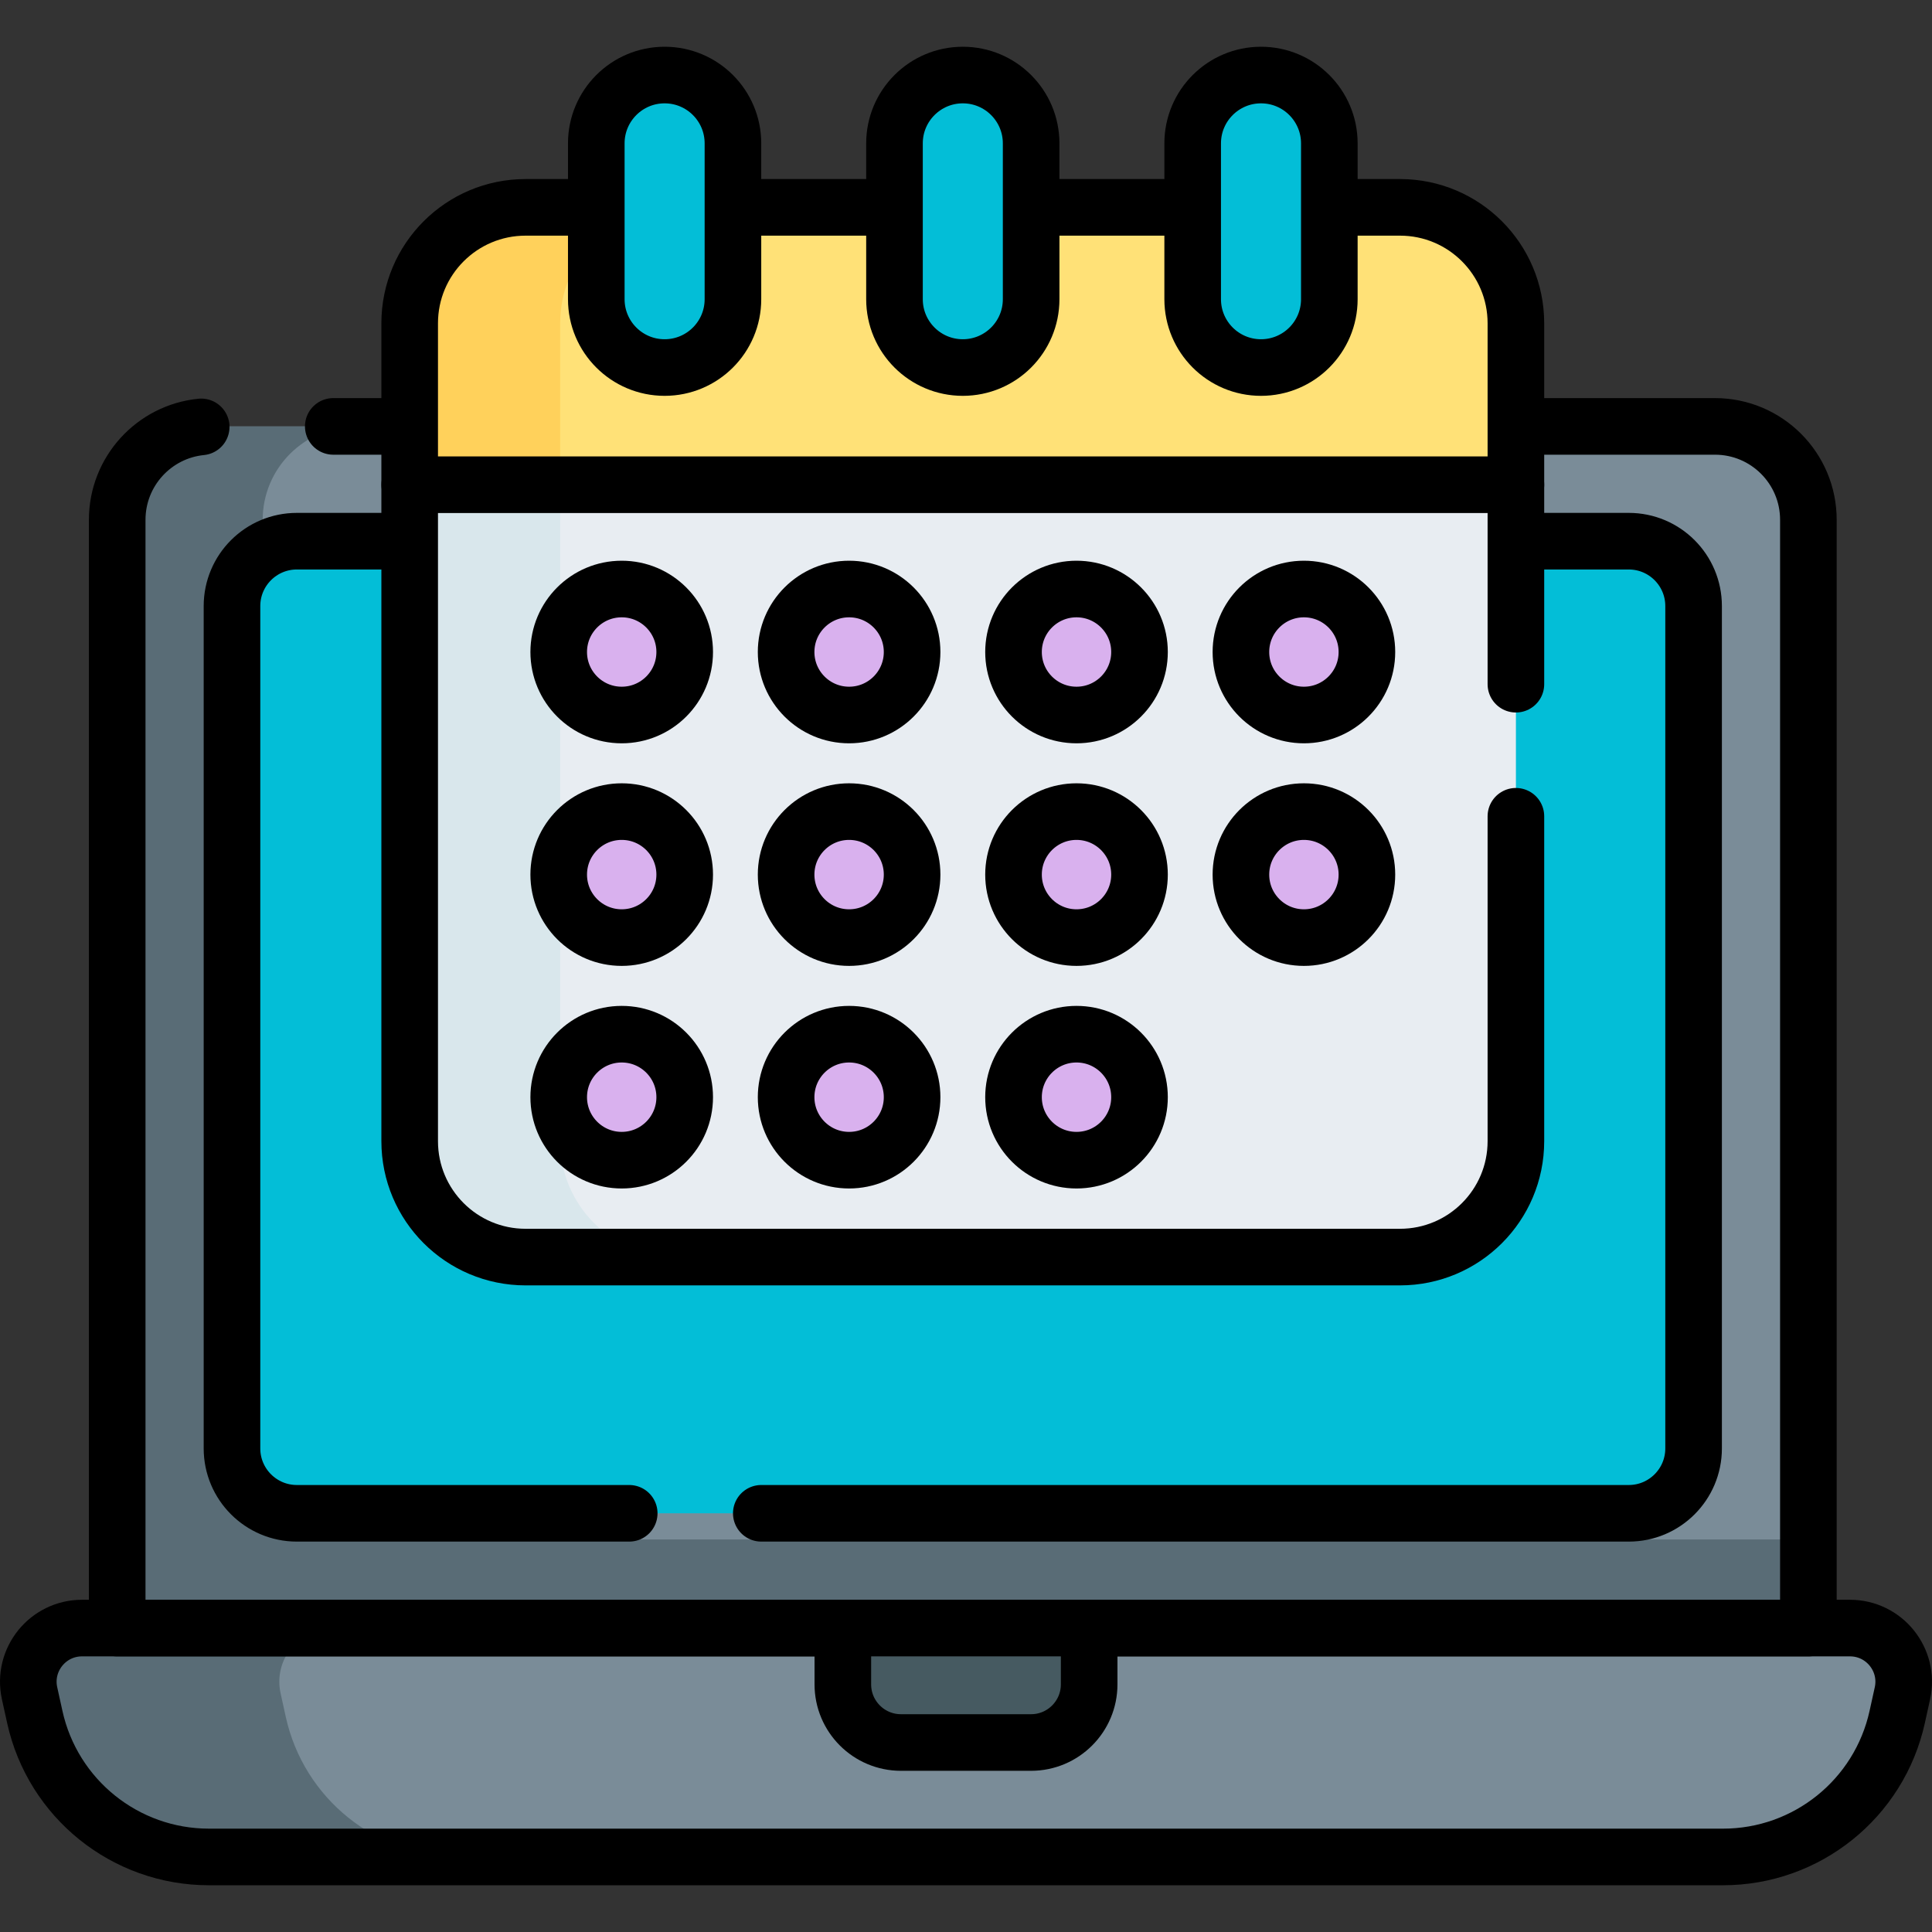 <?xml version="1.0" encoding="UTF-8"?>
<svg xmlns="http://www.w3.org/2000/svg" xmlns:xlink="http://www.w3.org/1999/xlink" version="1.1" id="Capa_1" x="0px" y="0px" viewBox="0 0 512 512" style="enable-background:new 0 0 512 512;" xml:space="preserve" width="512" height="512">
<rect x="0" y="0" width="512" height="512" fill="#333333" stroke="none"/>
<g>
	<path style="fill:#7A8C98;" d="M479.243,137.764v317.177H31.063V137.764c0-13.678,11.083-24.761,24.761-24.761h398.658&#10;&#9;&#9;C468.161,113.003,479.243,124.086,479.243,137.764z"/>
	<path style="fill:#7A8C98;" d="M490.264,431.454H21.736c-9.092,0-15.852,8.411-13.897,17.29l1.38,6.266&#10;&#9;&#9;c4.772,21.669,23.974,37.102,46.162,37.102h401.239c22.188,0,41.39-15.433,46.162-37.102l1.38-6.266&#10;&#9;&#9;C506.117,439.864,499.357,431.454,490.264,431.454z"/>
	<path style="fill:#596C76;" d="M74.359,448.745l1.379,6.266c4.776,21.668,23.98,37.101,46.166,37.101H55.378&#10;&#9;&#9;c-22.185,0-41.39-15.432-46.155-37.101l-1.379-6.266c-1.957-8.882,4.796-17.298,13.891-17.298h9.328V137.764&#10;&#9;&#9;c0-13.668,11.083-24.751,24.761-24.751h38.551c-13.668,0-24.761,11.083-24.761,24.751v250.134c0,11.083,8.994,20.076,20.076,20.076&#10;&#9;&#9;h389.553v23.483H87.886C78.983,431.68,72.443,439.985,74.359,448.745z"/>
	<path style="fill:none;stroke:#000000;stroke-width:15;stroke-linecap:round;stroke-linejoin:round;stroke-miterlimit:10;" d="&#10;&#9;&#9;M490.264,431.454H21.736c-9.092,0-15.852,8.411-13.897,17.29l1.38,6.266c4.772,21.669,23.974,37.102,46.162,37.102h401.239&#10;&#9;&#9;c22.188,0,41.39-15.433,46.162-37.102l1.38-6.266C506.117,439.864,499.357,431.454,490.264,431.454z"/>
	
		<line style="fill:none;stroke:#000000;stroke-width:15;stroke-linecap:round;stroke-linejoin:round;stroke-miterlimit:10;" x1="108.57" y1="113" x2="88.32" y2="113"/>
	<path style="fill:none;stroke:#000000;stroke-width:15;stroke-linecap:round;stroke-linejoin:round;stroke-miterlimit:10;" d="&#10;&#9;&#9;M401.73,113h52.75c13.68,0,24.76,11.08,24.76,24.76v293.7H31.06v-293.7c0-12.84,9.76-23.38,22.26-24.63"/>
	<path style="fill:#03BED7;" d="M61.484,383.848V160.608c0-9.492,7.695-17.187,17.187-17.187h352.967&#10;&#9;&#9;c9.492,0,17.187,7.695,17.187,17.187v223.241c0,9.492-7.695,17.187-17.187,17.187H78.67&#10;&#9;&#9;C69.178,401.035,61.484,393.34,61.484,383.848z"/>
	<path style="fill:#465A61;" d="M273.23,461.783H238.77c-8.509,0-15.407-6.898-15.407-15.407v-14.922h65.275v14.922&#10;&#9;&#9;C288.638,454.885,281.739,461.783,273.23,461.783z"/>
	<path style="fill:none;stroke:#000000;stroke-width:15;stroke-linecap:round;stroke-linejoin:round;stroke-miterlimit:10;" d="&#10;&#9;&#9;M273.23,461.783H238.77c-8.509,0-15.407-6.898-15.407-15.407v-14.922h65.275v14.922&#10;&#9;&#9;C288.638,454.885,281.739,461.783,273.23,461.783z"/>
	<path style="fill:none;stroke:#000000;stroke-width:15;stroke-linecap:round;stroke-linejoin:round;stroke-miterlimit:10;" d="&#10;&#9;&#9;M108.57,143.42h-29.9c-9.49,0-17.19,7.7-17.19,17.19v223.24c0,9.49,7.7,17.19,17.19,17.19h88.08"/>
	<path style="fill:none;stroke:#000000;stroke-width:15;stroke-linecap:round;stroke-linejoin:round;stroke-miterlimit:10;" d="&#10;&#9;&#9;M401.73,143.42h29.91c9.49,0,17.18,7.7,17.18,17.19v223.24c0,9.49-7.69,17.19-17.18,17.19H201.75"/>
	<g>
		<path style="fill:#E8EDF2;" d="M401.734,128.45v173.975c0,16.966-13.752,30.718-30.718,30.718H139.293&#10;&#9;&#9;&#9;c-16.966,0-30.718-13.752-30.718-30.718V128.45l146.578-36.749L401.734,128.45z"/>
		<path style="fill:#D9E7EC;" d="M179.164,333.143H139.29c-16.966,0-30.718-13.752-30.718-30.718V128.45l146.573-36.749&#10;&#9;&#9;&#9;l19.937,4.994L148.446,128.45v173.975C148.446,319.391,162.198,333.143,179.164,333.143z"/>
		<path style="fill:#FFE177;" d="M401.734,85.67v42.78H108.575V85.67c0-16.966,13.752-30.718,30.718-30.718h231.723&#10;&#9;&#9;&#9;C387.982,54.952,401.734,68.704,401.734,85.67z"/>
		<path style="fill:#FFD15B;" d="M179.164,54.952c-16.966,0-30.718,13.752-30.718,30.718v42.78h-39.873V85.67&#10;&#9;&#9;&#9;c0-16.966,13.752-30.718,30.718-30.718H179.164z"/>
		
			<line style="fill:none;stroke:#000000;stroke-width:15;stroke-linecap:round;stroke-linejoin:round;stroke-miterlimit:10;" x1="316.069" y1="54.952" x2="194.235" y2="54.952"/>
		<path style="fill:none;stroke:#000000;stroke-width:15;stroke-linecap:round;stroke-linejoin:round;stroke-miterlimit:10;" d="&#10;&#9;&#9;&#9;M401.73,216.32v86.1c0,16.97-13.75,30.72-30.72,30.72H139.29c-16.97,0-30.72-13.75-30.72-30.72V85.67&#10;&#9;&#9;&#9;c0-16.97,13.75-30.72,30.72-30.72h18.73"/>
		<path style="fill:none;stroke:#000000;stroke-width:15;stroke-linecap:round;stroke-linejoin:round;stroke-miterlimit:10;" d="&#10;&#9;&#9;&#9;M352.28,54.95h18.73c16.97,0,30.72,13.75,30.72,30.72v95.65"/>
		<g>
			<path style="fill:#03BED7;" d="M176.13,19.888L176.13,19.888c-10,0-18.107,8.107-18.107,18.107v41.299&#10;&#9;&#9;&#9;&#9;c0,10,8.107,18.107,18.107,18.107h0c10,0,18.107-8.107,18.107-18.107V37.995C194.238,27.994,186.131,19.888,176.13,19.888z"/>
			<path style="fill:none;stroke:#000000;stroke-width:15;stroke-linecap:round;stroke-linejoin:round;stroke-miterlimit:10;" d="&#10;&#9;&#9;&#9;&#9;M176.13,19.888L176.13,19.888c-10,0-18.107,8.107-18.107,18.107v41.299c0,10,8.107,18.107,18.107,18.107h0&#10;&#9;&#9;&#9;&#9;c10,0,18.107-8.107,18.107-18.107V37.995C194.238,27.994,186.131,19.888,176.13,19.888z"/>
		</g>
		<g>
			<path style="fill:#03BED7;" d="M334.179,19.888L334.179,19.888c-10,0-18.107,8.107-18.107,18.107v41.299&#10;&#9;&#9;&#9;&#9;c0,10,8.107,18.107,18.107,18.107h0c10,0,18.107-8.107,18.107-18.107V37.995C352.286,27.994,344.179,19.888,334.179,19.888z"/>
			<path style="fill:none;stroke:#000000;stroke-width:15;stroke-linecap:round;stroke-linejoin:round;stroke-miterlimit:10;" d="&#10;&#9;&#9;&#9;&#9;M334.179,19.888L334.179,19.888c-10,0-18.107,8.107-18.107,18.107v41.299c0,10,8.107,18.107,18.107,18.107h0&#10;&#9;&#9;&#9;&#9;c10,0,18.107-8.107,18.107-18.107V37.995C352.286,27.994,344.179,19.888,334.179,19.888z"/>
		</g>
		<g>
			<path style="fill:#03BED7;" d="M255.155,19.888L255.155,19.888c-10,0-18.107,8.107-18.107,18.107v41.299&#10;&#9;&#9;&#9;&#9;c0,10,8.107,18.107,18.107,18.107h0c10,0,18.107-8.107,18.107-18.107V37.995C273.262,27.994,265.155,19.888,255.155,19.888z"/>
			<path style="fill:none;stroke:#000000;stroke-width:15;stroke-linecap:round;stroke-linejoin:round;stroke-miterlimit:10;" d="&#10;&#9;&#9;&#9;&#9;M255.155,19.888L255.155,19.888c-10,0-18.107,8.107-18.107,18.107v41.299c0,10,8.107,18.107,18.107,18.107h0&#10;&#9;&#9;&#9;&#9;c10,0,18.107-8.107,18.107-18.107V37.995C273.262,27.994,265.155,19.888,255.155,19.888z"/>
		</g>
		
			<line style="fill:none;stroke:#000000;stroke-width:15;stroke-linecap:round;stroke-linejoin:round;stroke-miterlimit:10;" x1="108.575" y1="128.454" x2="401.733" y2="128.454"/>
		<g>
			<g>
				<circle style="fill:#D9B1EE;" cx="164.758" cy="172.79" r="16.694"/>
				
					<circle style="fill:none;stroke:#000000;stroke-width:15;stroke-linecap:round;stroke-linejoin:round;stroke-miterlimit:10;" cx="164.758" cy="172.79" r="16.694"/>
			</g>
			<g>
				<circle style="fill:#D9B1EE;" cx="225.022" cy="172.79" r="16.694"/>
				
					<circle style="fill:none;stroke:#000000;stroke-width:15;stroke-linecap:round;stroke-linejoin:round;stroke-miterlimit:10;" cx="225.022" cy="172.79" r="16.694"/>
			</g>
			<g>
				<circle style="fill:#D9B1EE;" cx="285.287" cy="172.79" r="16.694"/>
				
					<circle style="fill:none;stroke:#000000;stroke-width:15;stroke-linecap:round;stroke-linejoin:round;stroke-miterlimit:10;" cx="285.287" cy="172.79" r="16.694"/>
			</g>
			<g>
				<circle style="fill:#D9B1EE;" cx="345.551" cy="172.79" r="16.694"/>
				
					<circle style="fill:none;stroke:#000000;stroke-width:15;stroke-linecap:round;stroke-linejoin:round;stroke-miterlimit:10;" cx="345.551" cy="172.79" r="16.694"/>
			</g>
		</g>
		<g>
			<g>
				<circle style="fill:#D9B1EE;" cx="164.758" cy="231.778" r="16.694"/>
				
					<circle style="fill:none;stroke:#000000;stroke-width:15;stroke-linecap:round;stroke-linejoin:round;stroke-miterlimit:10;" cx="164.758" cy="231.778" r="16.694"/>
			</g>
			<g>
				<circle style="fill:#D9B1EE;" cx="225.022" cy="231.778" r="16.694"/>
				
					<circle style="fill:none;stroke:#000000;stroke-width:15;stroke-linecap:round;stroke-linejoin:round;stroke-miterlimit:10;" cx="225.022" cy="231.778" r="16.694"/>
			</g>
			<g>
				<circle style="fill:#D9B1EE;" cx="285.287" cy="231.778" r="16.694"/>
				
					<circle style="fill:none;stroke:#000000;stroke-width:15;stroke-linecap:round;stroke-linejoin:round;stroke-miterlimit:10;" cx="285.287" cy="231.778" r="16.694"/>
			</g>
			<g>
				<circle style="fill:#D9B1EE;" cx="345.551" cy="231.778" r="16.694"/>
				
					<circle style="fill:none;stroke:#000000;stroke-width:15;stroke-linecap:round;stroke-linejoin:round;stroke-miterlimit:10;" cx="345.551" cy="231.778" r="16.694"/>
			</g>
		</g>
		<g>
			<g>
				<circle style="fill:#D9B1EE;" cx="164.758" cy="290.765" r="16.694"/>
				
					<circle style="fill:none;stroke:#000000;stroke-width:15;stroke-linecap:round;stroke-linejoin:round;stroke-miterlimit:10;" cx="164.758" cy="290.765" r="16.694"/>
			</g>
			<g>
				<circle style="fill:#D9B1EE;" cx="225.022" cy="290.765" r="16.694"/>
				
					<circle style="fill:none;stroke:#000000;stroke-width:15;stroke-linecap:round;stroke-linejoin:round;stroke-miterlimit:10;" cx="225.022" cy="290.765" r="16.694"/>
			</g>
			<g>
				<circle style="fill:#D9B1EE;" cx="285.287" cy="290.765" r="16.694"/>
				
					<circle style="fill:none;stroke:#000000;stroke-width:15;stroke-linecap:round;stroke-linejoin:round;stroke-miterlimit:10;" cx="285.287" cy="290.765" r="16.694"/>
			</g>
		</g>
	</g>
</g>















</svg>
